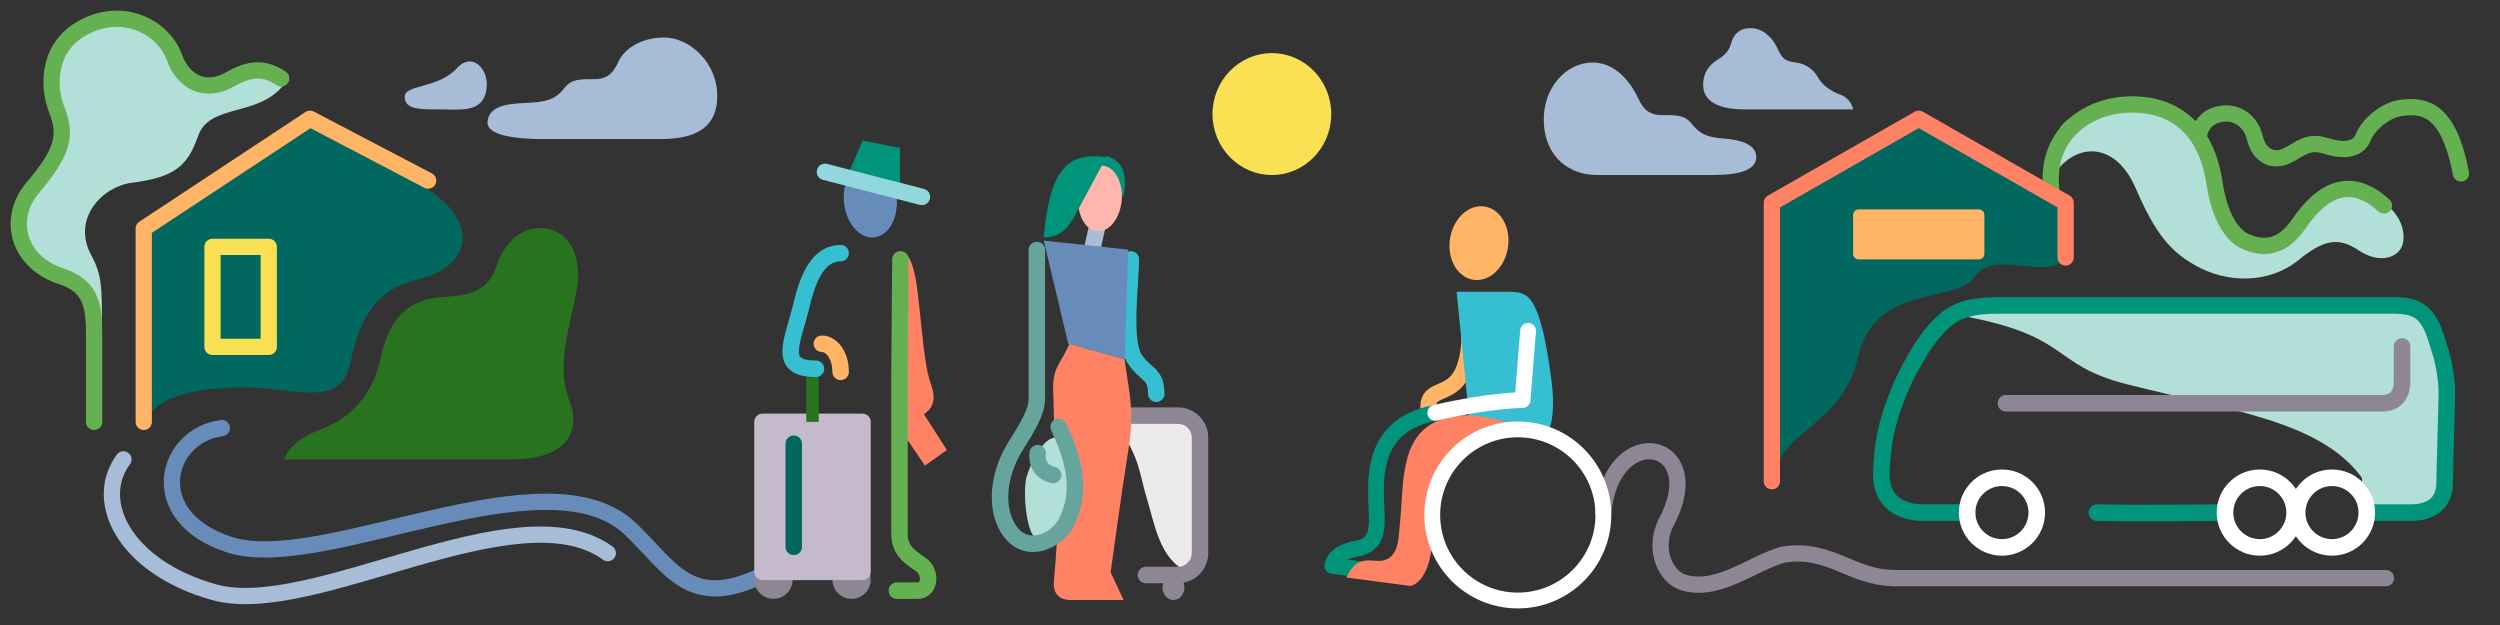 <svg xmlns="http://www.w3.org/2000/svg" fill="none" viewBox="0 0 800 200" height="200" width="800">
<rect x="0" y="0" width="800" height="200" fill="#333333" stroke="none"/>
<path stroke-linejoin="round" stroke-linecap="round" stroke-miterlimit="10" stroke-width="5.2" stroke="#8E8695" d="M513 164.001C516 134 547.5 141 533 167.501C528.914 176.058 533.121 184.897 539 186.5C550 189.5 560.462 180.414 570.5 177.5C585.5 175 592.5 184.941 606 184.941"></path>
<path fill="#A7BCD6" d="M548.216 56C535.813 56 519.742 56 511.015 56C502.288 56 494.478 50.392 494.019 39.167C493.561 27.95 501.371 20 509.631 20C517.9 20 522.493 27.95 523.868 30.75C525.243 33.558 526.627 36.825 531.678 36.825C536.73 36.825 539.124 36.825 541.373 39.633C543.623 42.442 545.694 43.919 551.425 44.308C556.926 44.68 561.705 46.157 561.986 49.916C562.317 54.272 556.943 56 548.216 56Z"></path>
<path fill="#A7BCD6" d="M173.793 44.5C186.196 44.5 202.266 44.5 210.993 44.5C219.721 44.5 229.05 42.725 229.509 31.5C229.967 20.284 220.769 12 212.509 12C204.24 12 199.516 16.45 198.141 19.25C196.765 22.058 195.381 25.325 190.33 25.325C185.279 25.325 182.885 25.325 180.635 28.133C178.386 30.942 176.314 32.419 170.584 32.808C165.083 33.18 156.479 32.808 156.009 39C155.677 43.355 165.066 44.5 173.793 44.5Z"></path>
<path fill="#00685E" d="M48.401 132C52.351 127.484 60.318 123.989 78.472 123.989C94.275 123.989 108.888 130.792 112.032 116.43C115.494 100.59 120.501 92.525 134.256 89.266C150.692 85.371 155.211 69.877 131.944 57.586C110.209 46.097 100.158 38 100.158 38L47 73.495L48.401 132Z"></path>
<path fill="#B2DFD7" d="M32.541 112C32.541 94.018 33.322 89.183 29.216 81.676C22.89 70.113 32.568 59.718 42.206 58.483C55.532 56.777 59.988 53.366 63.407 43.482C67.041 32.98 82.938 37.586 91 26.879L84.013 23.131L63.407 26.879L44.775 6L20.587 11.889L16.288 29.556L20.587 47.222L5 69.213L12.457 84.402L27.038 92.192L32.541 112Z"></path>
<path fill="#B2DFD7" d="M658.364 54.407C664.905 45.941 676.966 45.292 683.438 60.28C689.911 75.267 694.753 80.492 702.394 84.863C712.598 90.716 726.054 90.913 735.541 83.213C743.398 76.819 748.201 75.709 754.673 80.05C761.146 84.391 766.695 82.624 768.453 79.186C770.221 75.749 769.17 66.89 758.533 62.539C747.896 58.198 739.018 65.525 733.596 74.216C728.175 82.918 717 77.5 713.374 72.527C708.621 58.483 708.306 41.599 693.221 35.471C678.135 29.342 662.538 36.001 659.592 40.47C656.646 44.939 658.364 54.407 658.364 54.407Z"></path>
<path stroke-linejoin="round" stroke-linecap="round" stroke-miterlimit="10" stroke-width="5.2" stroke="#65B152" d="M703.612 43.927C703.612 43.927 703.818 37.494 710.781 36.424C716.831 35.491 720.573 39.91 721.496 43.917C722.891 50.026 727.507 51.932 731.819 49.85C736.13 47.767 738.212 44.792 744.459 46.727C750.705 48.661 754.752 47.64 756.235 43.917C757.718 40.185 762.912 35.246 768.5 34.5C775.603 33.665 783.5 34.5 787.5 55.5"></path>
<path stroke-linejoin="round" stroke-linecap="round" stroke-miterlimit="10" stroke-width="5.2" stroke="#65B152" d="M656.5 61.5C654 42.5 668.569 34.263 679.834 33.497C692.847 32.603 705.635 38.555 708.621 58.483C710.3 69.718 714.494 75.434 718.422 77.212C724.669 80.031 730.463 79.147 735.669 71.565C744.056 59.337 753.112 56.901 762.884 65.76"></path>
<g clip-path="url(#clip0_813_14066)">
<path fill="#FFB466" d="M482.648 78.394C483.285 71.882 479.591 66.343 474.416 66.015C469.241 65.688 464.535 70.707 463.898 77.219C463.272 83.732 466.956 89.272 472.131 89.599C477.306 89.918 482.012 84.907 482.648 78.394Z"></path>
<path stroke-linejoin="round" stroke-linecap="round" stroke-miterlimit="10" stroke-width="5.06" stroke="#FFB466" d="M470.202 97.766C470.202 106.774 470.593 111.385 468.823 116.986C465.483 127.589 457.04 123.218 457.04 130.231"></path>
<path fill="#36BFD0" d="M480.772 93.353C487.636 93.353 490.278 93.088 493.477 104.887C494.691 109.349 496.959 122.495 496.967 128.013C496.976 134.145 496.269 136.887 494.89 138.225L470.394 136.389C468.79 119.745 466.106 93.345 466.106 93.345C466.106 93.345 474.989 93.353 480.772 93.353Z"></path>
<path stroke-linejoin="round" stroke-linecap="round" stroke-miterlimit="10" stroke-width="5.06" stroke="#00957A" d="M444.169 183.255L426.37 181.102C426.37 181.102 426.503 176.865 434.131 175.568C441.925 174.247 440.562 167.475 440.363 159.705C440.155 151.537 439.814 135.782 459.284 132.109"></path>
<path fill="#FF8264" d="M458.32 164.782C459.724 186.437 451.348 187.509 451.348 187.509L430.873 184.808C433.034 180.055 435.419 178.958 439.981 179.432C443.13 179.756 446.811 178.975 447.559 171.97C448.988 158.658 448.332 155.101 450.085 147.606C452.453 137.444 458.91 133.92 466.754 132.99C475.687 131.934 489.647 137.685 489.647 137.685C489.647 137.685 476.858 137.901 468.574 143.426C461.029 148.454 457.913 158.5 458.32 164.782Z"></path>
<path stroke-linejoin="round" stroke-linecap="round" stroke-miterlimit="10" stroke-width="5.06" stroke="white" d="M459.275 132.109C476.534 128.062 487.212 128.013 487.212 128.013L488.99 105.868"></path>
<path stroke-linejoin="round" stroke-linecap="round" stroke-miterlimit="10" stroke-width="5.06" stroke="white" d="M485.7 192.162C470.578 192.162 458.32 179.904 458.32 164.782C458.32 149.661 470.578 137.402 485.7 137.402C500.821 137.402 513.08 149.661 513.08 164.782C513.08 179.904 500.821 192.162 485.7 192.162Z"></path>
</g>
<path fill="#00685E" d="M568.5 152C568.5 138.705 589.747 135.951 594.5 114.5C599.829 90.451 626.197 97.368 632 88.5C637.803 79.632 654.5 89.753 660.5 83V65.5L614.092 38L566 65.5L568.5 152Z"></path>
<path stroke-linejoin="round" stroke-linecap="round" stroke-miterlimit="10" stroke-width="5.2" stroke="#FF8264" d="M661 82.391V64.862L614 38L567 64.862V154"></path>
<path fill="#FFB466" d="M633.214 67H594.786C593.799 67 593 67.799 593 68.786V81.214C593 82.201 593.799 83 594.786 83H633.214C634.201 83 635 82.201 635 81.214V68.786C635 67.799 634.201 67 633.214 67Z"></path>
<path stroke-linejoin="round" stroke-linecap="round" stroke-miterlimit="10" stroke-width="5.275" stroke="#36BFD0" d="M370 126C370 119.336 366.613 120.124 363.117 114.886C359.235 109.07 361.88 90.189 361.88 83"></path>
<path fill="#EBEBEC" d="M357 135.499C364.966 146.282 364.626 151.999 366.995 159.526C369.363 167.054 371 179.251 380.15 183L384.434 181.084L385 172.719L384.434 140.071L377.306 133H358.931L357 135.499Z"></path>
<path stroke-linejoin="round" stroke-linecap="round" stroke-miterlimit="10" stroke-width="5.275" stroke="#8E8695" d="M353 133H376.932C380.836 133 384 136.148 384 140.034V176.966C384 180.852 380.836 184 376.932 184H366.709"></path>
<path fill="#FF8264" d="M337.084 126.716C336.512 117.493 338.941 117.418 342.232 110L359.855 114.968C361.468 126.565 363.087 131.564 361.037 144.243C358.837 157.87 355.398 183.146 355.398 183.146L359.543 192C359.543 192 346.779 192 342.708 192C338.644 192 336.928 189.7 337.247 186.032C337.574 182.364 337.975 177.336 338.295 171.865L337.084 126.716Z"></path>
<path fill="#B2DFD7" d="M344.341 157.3C344.341 166.845 337.646 173.216 332.891 172.994C328.137 172.78 327.289 156.909 328.486 152.671C329.674 148.434 335.451 135.205 341.283 141.82C347.114 148.434 344.341 157.3 344.341 157.3Z"></path>
<path fill="#8E8695" d="M375.5 192C377.433 192 379 190.209 379 188C379 185.791 377.433 184 375.5 184C373.567 184 372 185.791 372 188C372 190.209 373.567 192 375.5 192Z"></path>
<path fill="#00957A" d="M354.222 50C354.222 50 362.246 51.226 359.382 63L348 53.521L354.222 50Z"></path>
<path stroke-linejoin="round" stroke-linecap="round" stroke-miterlimit="10" stroke-width="5.275" stroke="#A7BCD6" d="M351 73L349 82"></path>
<path fill="#FFB6AC" d="M345.051 62.978C345.516 57.188 349.006 52.72 352.841 53.014C356.675 53.3 359.413 58.232 358.949 64.022C358.484 69.812 354.994 74.28 351.16 73.986C347.317 73.7 344.587 68.768 345.051 62.978Z"></path>
<path fill="#688CBA" d="M334 77L341.828 109.96L359.924 115L361 79.874"></path>
<path stroke-linejoin="round" stroke-linecap="round" stroke-miterlimit="10" stroke-width="5.275" stroke="#66A49E" d="M331.783 80C331.783 80 331.783 123.488 331.783 127.593C331.783 131.698 329.175 136.051 324.832 143.011C320.312 150.264 318.221 160.289 321.848 167.73C327.166 178.651 338.482 173.349 341.533 166.593C344.739 159.49 345.751 151.198 338.77 136.594"></path>
<path fill="#00957A" d="M354 50.32C340.903 48.346 335.815 55.34 334 76C336.609 76 340.56 75.325 343.847 69.224C347.722 62.049 353.954 50.41 354 50.32Z"></path>
<path stroke-linejoin="round" stroke-linecap="round" stroke-miterlimit="10" stroke-width="5.275" stroke="#66A49E" d="M332.059 145C331.601 148.883 333.861 151.345 337 152"></path>
<path fill="#A7BCD6" d="M593 35C586.461 35 563.368 35 558.14 35C552.904 35 545 33.913 545 27.173C545 23.16 547.017 20.673 549.926 18.906C552.4 17.403 553.432 15.796 554.052 13.598C554.704 11.279 556.232 9.568 558.652 9.136C563.291 8.297 566.983 11.431 568.938 15.796C570.536 19.37 571.754 19.562 575.268 20.098C577.734 20.473 580.403 22.232 581.783 24.814C583.18 27.437 586.251 29.34 588.897 30.291C592.465 31.57 593 35 593 35Z"></path>
<path stroke-linejoin="round" stroke-linecap="round" stroke-miterlimit="10" stroke-width="5.2" stroke="#FFB466" d="M46 135V73.117L99.206 38L137 57.789"></path>
<path fill="#27731E" d="M102.936 137.274C113.272 133.476 119.682 124.953 121.786 114.65C124.272 102.505 130.191 95.686 141.782 95.035C150.924 94.521 156.141 93.017 158.836 85.246C161.285 78.177 166.034 73.013 172.79 73C182.461 72.975 186.768 82.689 184.331 94.07C181.181 108.822 178.265 117.859 182.412 128.863C185.513 137.111 182.461 147 163.573 147C145.818 147 91 147 91 147C91 147 92.231 141.197 102.936 137.274Z"></path>
<path stroke-linejoin="round" stroke-linecap="round" stroke-miterlimit="10" stroke-width="5.2" stroke="#65B152" d="M30.114 135C30.114 121.563 30.114 116.257 30.114 107.299C30.114 98.342 29.421 91.547 19.564 88.391C6.237 84.141 1.765 70.361 10.517 60.029C20.361 48.412 21.312 43.119 18.176 35.153C15.04 27.188 15.426 14.744 26.812 8.738C39.907 1.829 52.424 9.107 55.752 18.243C58.939 27.023 66.329 29.504 73.358 25.521C80.388 21.538 84.68 21.666 90 25.088"></path>
<path stroke-linejoin="round" stroke-linecap="round" stroke-miterlimit="10" stroke-width="5.2" stroke="#FAE053" d="M86 79H68V111H86V79Z"></path>
<path stroke-linejoin="round" stroke-linecap="round" stroke-miterlimit="10" stroke-width="5.2" stroke="#688CBA" d="M70.991 137C52.907 139.24 45.811 165.186 73.237 174.248C103.024 184.092 175.276 143.298 202 169.5C214.5 181.5 220.5 194.5 242 185"></path>
<path stroke-linejoin="round" stroke-linecap="round" stroke-miterlimit="10" stroke-width="5.2" stroke="#A7BCD6" d="M39.5 147C29.5 160.5 40 181.5 68.5 189.5C100 198.342 165.5 156 194.5 177"></path>
<path fill="#FAE053" d="M407 56C417.493 56 426 47.27 426 36.5C426 25.73 417.493 17 407 17C396.507 17 388 25.73 388 36.5C388 47.27 396.507 56 407 56Z"></path>
<path stroke-linejoin="round" stroke-linecap="round" stroke-miterlimit="10" stroke-width="5.2" stroke="#8E8695" d="M605.5 185L763.5 185"></path>
<path fill="#FF8264" d="M289.323 81C289.323 81 292.09 81 293.568 92.962C295.189 106.076 295.691 116.909 297.906 122.926C299.483 127.217 298.939 130.437 295.656 132.535L303 143.995L295.974 149L288 137.205L289.323 81Z"></path>
<path fill="#688CBA" d="M286.936 63.408C286.373 56.787 282.135 51.686 277.478 52.015C272.821 52.344 269.499 57.978 270.062 64.592C270.625 71.213 274.864 76.314 279.521 75.985C284.185 75.656 287.507 70.022 286.936 63.408Z"></path>
<path fill="#00957A" d="M288 63V47.351L276.014 45L271 56.792L288 63Z"></path>
<path stroke-linejoin="round" stroke-linecap="round" stroke-miterlimit="10" stroke-width="5.275" stroke="#8E8695" fill="#8E8695" d="M272.5 189C270.567 189 269 187.433 269 185.5C269 183.567 270.567 182 272.5 182C274.433 182 276 183.567 276 185.5C276 187.433 274.433 189 272.5 189Z"></path>
<path stroke-linejoin="round" stroke-linecap="round" stroke-miterlimit="10" stroke-width="5.275" stroke="#8E8695" fill="#8E8695" d="M247.5 189C245.567 189 244 187.433 244 185.5C244 183.567 245.567 182 247.5 182C249.433 182 251 183.567 251 185.5C251 187.433 249.433 189 247.5 189Z"></path>
<path stroke-linejoin="round" stroke-linecap="round" stroke-miterlimit="10" stroke-width="5.275" stroke="#65B152" d="M287 189C287 189 288.666 189 293.605 189C297.791 189 297.974 183.091 294.878 180.813C291.783 178.535 287.84 176.594 287.84 170.876C287.84 164.409 287.84 141.089 287.84 120.298L288.131 83"></path>
<path stroke-linejoin="round" stroke-linecap="round" stroke-miterlimit="10" stroke-width="5.275" stroke="#93D7DE" d="M295 63L264 55"></path>
<path stroke-linejoin="round" stroke-linecap="round" stroke-miterlimit="10" stroke-width="5.275" stroke="#C4BACC" fill="#C4BACC" d="M244 135H276V183H244V135Z"></path>
<path fill="#27731E" d="M258 118H262V135H258V118Z"></path>
<path stroke-linejoin="round" stroke-linecap="round" stroke-miterlimit="10" stroke-width="5.275" stroke="#FFB466" d="M269 119C269 113.544 266.003 110 263 110"></path>
<path stroke-linejoin="round" stroke-linecap="round" stroke-miterlimit="10" stroke-width="5.275" stroke="#00685E" d="M254 142V175"></path>
<path stroke-linejoin="round" stroke-linecap="round" stroke-miterlimit="10" stroke-width="5.275" stroke="#36BFD0" d="M269 81C264.179 81.08 259.637 84.393 256.657 96.93C253.669 109.496 248.418 118 261.112 118"></path>
<path fill="#A7BCD6" d="M129.5 31C129.5 26.855 140.5 28.5 146.5 21.5C152 16 158 24 155 31C152.857 36 146.298 35 140.5 35C134.702 35 129.5 35.145 129.5 31Z"></path>
<path fill="#B2DFD7" d="M625.859 100.698C663.602 107.301 655.451 116.588 680.753 123C714.492 131.542 742.507 134.752 755.808 152.888L756.238 164.029L781.54 163.169L782.982 126.631L775.119 99.79L629.49 97.727L625.859 100.698Z"></path>
<path stroke-linejoin="round" stroke-linecap="round" stroke-miterlimit="10" stroke-width="5.3" stroke="#00957A" d="M757.375 164.029C757.375 164.029 767.628 164.029 771.45 164.029C777.88 164.029 782.304 161.153 782.304 154.273C782.304 150.958 782.763 136.644 782.992 126.64C783.097 122.207 782.142 116.435 781.024 112.776C780.059 109.613 778.998 106.02 778.014 104.157C775.921 100.211 773.513 97.727 766.003 97.727C762.955 97.727 668.762 97.727 639.819 97.727C629.49 97.727 625.401 99.714 621.712 103.125C616.581 107.874 613.543 113.588 611.011 118.203C608.479 122.837 604.781 131.475 603.252 139.482C602.794 141.861 602.335 144.909 602.029 150.671C601.465 161.344 609.205 164.019 615.387 164.019C619.19 164.019 629.49 164.019 629.49 164.019M711.5 164.019C711.5 164.019 683.5 164.353 671 164.029"></path>
<path stroke-linejoin="round" stroke-linecap="round" stroke-miterlimit="10" stroke-width="5.3" stroke="white" d="M629.481 164.028C629.481 157.874 634.468 152.887 640.622 152.887C646.775 152.887 651.763 157.874 651.763 164.028C651.763 170.181 646.775 175.169 640.622 175.169C634.468 175.169 629.481 170.181 629.481 164.028Z"></path>
<path stroke-linejoin="round" stroke-linecap="round" stroke-miterlimit="10" stroke-width="5.3" stroke="white" d="M735.093 164.028C735.093 157.874 740.081 152.887 746.234 152.887C752.387 152.887 757.375 157.874 757.375 164.028C757.375 170.181 752.387 175.169 746.234 175.169C740.081 175.169 735.093 170.181 735.093 164.028Z"></path>
<path stroke-linejoin="round" stroke-linecap="round" stroke-miterlimit="10" stroke-width="5.3" stroke="white" d="M712 164.028C712 157.874 716.988 152.887 723.141 152.887C729.295 152.887 734.282 157.874 734.282 164.028C734.282 170.181 729.295 175.169 723.141 175.169C716.988 175.169 712 170.181 712 164.028Z"></path>
<path stroke-linejoin="round" stroke-linecap="round" stroke-miterlimit="10" stroke-width="5.3" stroke="#8E8695" d="M641.912 129.047C641.912 129.047 759.076 129.047 762.305 129.047C766.519 129.047 768.659 126.343 768.659 122.129C768.659 118.909 768.659 110.873 768.659 110.873"></path>
<defs>
<clipPath id="clip0_813_14066">
<rect transform="matrix(-1 0 0 1 515.778 66)" fill="white" height="129.535" width="93.778"></rect>
</clipPath>
</defs>
</svg>
